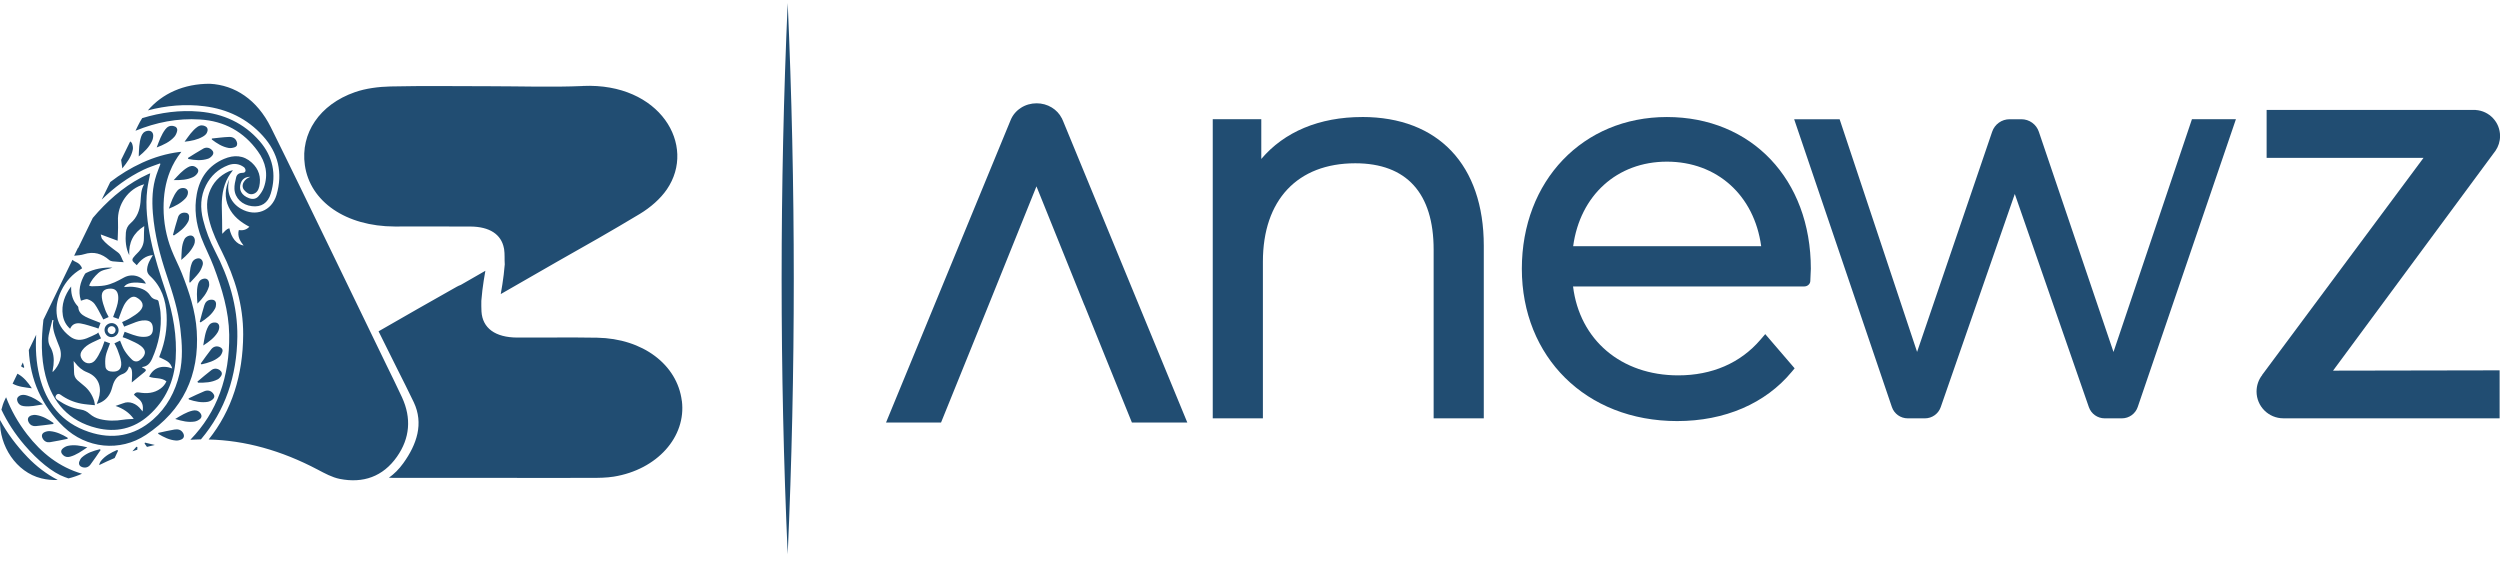 <svg width="163" height="37" viewBox="0 0 163 37" fill="none" xmlns="http://www.w3.org/2000/svg">
<g clip-path="url(#clip0_380_654)">
<path d="M51.358 0.197C51.885 12.125 51.889 24.211 51.358 36.139C50.828 24.211 50.832 12.125 51.358 0.197Z" fill="#214D72"/>
<path d="M88.814 7.63C86.025 7.63 83.736 8.592 82.236 10.364V7.772H79.071V27.274H82.341V17.059C82.341 13.043 84.592 10.646 88.362 10.646C91.706 10.646 93.473 12.591 93.473 16.275V27.274H96.743V16.023C96.743 10.765 93.779 7.628 88.814 7.628V7.63Z" fill="#214D72"/>
<path d="M108.682 7.63C103.202 7.63 99.224 11.79 99.224 17.525C99.224 23.26 103.389 27.454 109.35 27.454C112.452 27.454 115.108 26.311 116.823 24.24L117.01 24.015L115.094 21.784L114.779 22.151C113.475 23.671 111.622 24.474 109.42 24.474C105.698 24.474 102.991 22.162 102.563 18.677H117.633C117.856 18.677 118.033 18.512 118.033 18.31C118.033 18.164 118.042 18.02 118.051 17.885C118.06 17.754 118.067 17.631 118.067 17.525C118.067 11.7 114.206 7.63 108.678 7.63H108.682ZM108.682 10.54C111.952 10.54 114.379 12.737 114.829 16.052H102.57C103.02 12.737 105.433 10.54 108.682 10.54Z" fill="#214D72"/>
<path d="M137.799 22.947L132.932 8.59C132.768 8.102 132.309 7.774 131.794 7.774H131.027C130.512 7.774 130.056 8.1 129.889 8.588L124.994 22.945L119.943 7.774H116.979L123.35 26.536C123.5 26.979 123.916 27.276 124.384 27.276H125.504C125.97 27.276 126.383 26.982 126.536 26.543L131.365 12.647L136.193 26.543C136.346 26.982 136.76 27.276 137.225 27.276H138.348C138.815 27.276 139.229 26.979 139.38 26.536L145.782 7.772H142.915L137.801 22.945L137.799 22.947Z" fill="#214D72"/>
<path d="M69.289 7.844C69.282 7.83 69.277 7.814 69.271 7.801L69.237 7.718L69.228 7.709C69.084 7.421 68.857 7.18 68.573 7.007C68.281 6.829 67.939 6.735 67.588 6.735C67.217 6.735 66.86 6.838 66.556 7.036C66.253 7.234 66.023 7.508 65.893 7.832L57.768 27.551H61.355L63.282 22.792L64.579 19.587L67.577 12.15L70.703 19.902H70.708L72.046 23.219L73.8 27.548H77.412L69.291 7.839L69.289 7.844Z" fill="#214D72"/>
<path d="M162.714 9.818C162.896 9.546 163.004 9.22 163.004 8.869C163.004 7.965 162.3 7.227 161.41 7.171V7.167H147.784V10.295H158.012L147.487 24.452H147.496C147.264 24.748 147.127 25.122 147.127 25.527C147.127 26.491 147.91 27.274 148.874 27.274C148.89 27.274 148.908 27.274 148.924 27.274H162.975V24.146L152.115 24.166L162.714 9.818Z" fill="#214D72"/>
<path d="M38.006 5.608C35.987 5.696 33.956 5.622 31.932 5.622C29.773 5.622 27.614 5.588 25.457 5.637C24.679 5.655 23.845 5.763 23.143 6.008C20.827 6.816 19.583 8.696 19.876 10.763C20.213 13.153 22.561 14.761 25.736 14.768C27.383 14.772 29.031 14.759 30.677 14.77C31.916 14.779 32.683 15.276 32.856 16.185C32.856 16.205 32.861 16.223 32.868 16.243C32.919 16.572 32.886 16.907 32.91 17.237C32.847 18.112 32.649 19.174 32.649 19.174L36.313 17.069C38.13 16.047 39.938 15.018 41.71 13.951C42.419 13.524 43.062 12.957 43.476 12.353C45.448 9.478 43.035 5.385 38.008 5.604L38.006 5.608ZM1.536 23.986C1.552 23.97 1.565 23.955 1.581 23.939C1.552 23.835 1.522 23.734 1.489 23.633C1.448 23.716 1.41 23.797 1.37 23.88C1.426 23.916 1.48 23.95 1.536 23.986ZM13.028 8.194C12.978 8.21 12.929 8.233 12.886 8.262C12.531 8.511 12.304 8.869 12.034 9.24C12.477 9.193 12.87 9.112 13.228 8.907C13.291 8.871 13.352 8.826 13.403 8.775C13.536 8.64 13.574 8.446 13.5 8.329C13.421 8.208 13.192 8.138 13.03 8.192L13.028 8.194ZM5.049 19.943C4.756 19.616 4.639 19.227 4.639 18.796C4.639 18.755 4.639 18.715 4.637 18.677C4.217 19.248 3.987 19.859 4.097 20.561C4.151 20.903 4.302 21.195 4.572 21.436C4.709 21.105 4.986 21.042 5.269 21.092C5.602 21.15 5.926 21.269 6.254 21.364C6.31 21.38 6.367 21.404 6.418 21.425C6.47 21.287 6.511 21.177 6.555 21.058C6.524 21.045 6.497 21.031 6.47 21.02C6.169 20.896 5.856 20.795 5.568 20.646C5.328 20.523 5.121 20.345 5.105 20.035C5.105 20.003 5.076 19.97 5.051 19.943H5.049ZM11.33 11.743C11.793 11.748 12.207 11.73 12.589 11.545C12.697 11.493 12.801 11.403 12.866 11.305C12.978 11.138 12.931 11.003 12.76 10.893C12.582 10.778 12.407 10.814 12.241 10.911C11.89 11.116 11.631 11.417 11.328 11.743H11.33ZM5.096 16.169C5.413 15.517 5.732 14.865 6.049 14.21C6.164 14.075 6.279 13.943 6.398 13.812C7.334 12.793 8.391 11.932 9.659 11.354C9.704 11.334 9.751 11.316 9.796 11.298C9.729 11.655 9.645 11.997 9.603 12.346C9.466 13.452 9.607 14.543 9.832 15.627C10.075 16.808 10.46 17.946 10.835 19.088C11.294 20.487 11.546 21.924 11.454 23.397C11.361 24.85 10.797 26.105 9.702 27.083C8.719 27.958 7.554 28.216 6.295 27.904C4.495 27.458 3.425 26.262 2.966 24.494C2.656 23.291 2.694 22.075 2.831 20.851C2.831 20.851 2.831 20.849 2.831 20.847C3.461 19.544 4.091 18.242 4.723 16.94C4.788 16.999 4.864 17.048 4.952 17.082C5.143 17.159 5.274 17.296 5.352 17.489C5.334 17.505 5.321 17.52 5.303 17.529C4.716 17.865 4.291 18.348 3.996 18.951C3.767 19.419 3.65 19.911 3.693 20.435C3.744 21.069 4.052 21.544 4.554 21.931C4.914 22.209 5.267 22.205 5.651 22.059C5.879 21.973 6.094 21.863 6.313 21.758C6.353 21.737 6.382 21.692 6.403 21.674C6.484 21.838 6.537 21.951 6.589 22.061C6.396 22.151 6.198 22.239 6.005 22.335C5.753 22.461 5.519 22.612 5.355 22.848C5.26 22.985 5.215 23.131 5.276 23.296C5.433 23.712 5.91 23.829 6.198 23.494C6.369 23.296 6.484 23.044 6.603 22.805C6.69 22.628 6.744 22.434 6.814 22.25C6.933 22.295 7.046 22.338 7.174 22.385C7.158 22.43 7.138 22.477 7.122 22.524C7.043 22.754 6.938 22.976 6.893 23.212C6.85 23.435 6.852 23.671 6.875 23.898C6.891 24.065 7.017 24.189 7.187 24.215C7.63 24.285 7.959 24.141 7.9 23.615C7.869 23.334 7.75 23.06 7.655 22.787C7.603 22.641 7.52 22.506 7.46 22.385C7.588 22.324 7.7 22.27 7.826 22.209C7.921 22.425 7.997 22.662 8.123 22.864C8.258 23.078 8.427 23.278 8.611 23.453C8.748 23.584 8.946 23.608 9.11 23.487C9.468 23.226 9.612 22.886 9.191 22.558C8.953 22.371 8.651 22.261 8.373 22.126C8.251 22.068 8.121 22.03 7.997 21.985C8.042 21.863 8.085 21.746 8.127 21.631C8.224 21.668 8.314 21.701 8.402 21.733C8.764 21.868 9.126 22.003 9.522 21.955C9.846 21.915 9.983 21.735 9.967 21.386C9.954 21.065 9.796 20.905 9.477 20.889C9.189 20.876 8.928 20.968 8.667 21.076C8.478 21.155 8.285 21.224 8.096 21.296C8.06 21.22 8.008 21.103 7.961 21.002C8.141 20.914 8.328 20.84 8.496 20.734C8.71 20.602 8.933 20.471 9.108 20.293C9.468 19.927 9.281 19.599 8.901 19.394C8.708 19.29 8.532 19.371 8.382 19.509C8.114 19.751 7.993 20.078 7.873 20.406C7.826 20.539 7.774 20.669 7.727 20.799C7.608 20.754 7.491 20.712 7.374 20.669C7.43 20.516 7.489 20.368 7.541 20.219C7.644 19.92 7.738 19.616 7.705 19.293C7.671 18.969 7.496 18.809 7.19 18.818C6.787 18.829 6.596 19.012 6.641 19.412C6.67 19.675 6.765 19.931 6.852 20.183C6.911 20.354 7.008 20.514 7.086 20.671C6.958 20.73 6.846 20.779 6.735 20.829C6.713 20.786 6.688 20.732 6.661 20.683C6.502 20.392 6.364 20.087 6.171 19.821C6.07 19.68 5.885 19.565 5.714 19.513C5.593 19.477 5.436 19.567 5.278 19.605C5.278 19.601 5.274 19.59 5.269 19.576C5.08 18.962 5.229 18.4 5.537 17.865C5.552 17.835 5.588 17.811 5.62 17.795C6.157 17.525 6.733 17.431 7.331 17.446C7.028 17.579 6.67 17.559 6.405 17.806C6.155 18.038 5.939 18.285 5.811 18.625C5.881 18.643 5.935 18.668 5.989 18.665C6.272 18.654 6.558 18.661 6.834 18.611C7.28 18.53 7.678 18.319 8.071 18.101C8.602 17.804 9.265 17.988 9.513 18.494C8.73 18.348 8.253 18.429 8.085 18.717C8.267 18.71 8.463 18.681 8.654 18.701C9.115 18.751 9.547 18.865 9.816 19.299C9.906 19.443 10.053 19.518 10.223 19.547C10.266 19.553 10.325 19.603 10.334 19.641C10.385 19.877 10.444 20.116 10.464 20.354C10.556 21.413 10.347 22.416 9.918 23.386C9.783 23.687 9.609 23.892 9.272 23.928C9.268 23.928 9.265 23.943 9.261 23.955C9.308 23.977 9.358 23.997 9.403 24.022C9.538 24.099 9.542 24.159 9.423 24.256C9.139 24.49 8.856 24.721 8.591 24.937C8.64 24.143 8.618 24.006 8.409 23.892C8.355 24.123 8.226 24.301 8.002 24.382C7.637 24.512 7.453 24.787 7.349 25.14C7.302 25.302 7.259 25.468 7.185 25.617C7.008 25.976 6.726 26.217 6.308 26.338C6.353 26.217 6.391 26.127 6.421 26.033C6.641 25.342 6.515 24.596 5.669 24.267C5.35 24.143 5.096 23.916 4.889 23.642C4.867 23.613 4.842 23.586 4.801 23.541C4.813 23.806 4.826 24.042 4.828 24.279C4.828 24.481 4.896 24.652 5.044 24.787C5.181 24.91 5.325 25.025 5.467 25.142C5.793 25.405 6.011 25.74 6.137 26.136C6.162 26.212 6.166 26.296 6.189 26.419C5.87 26.386 5.579 26.37 5.298 26.318C4.806 26.226 4.352 26.03 3.945 25.733C3.843 25.659 3.74 25.664 3.666 25.761C3.591 25.857 3.609 25.958 3.708 26.037C3.738 26.06 3.767 26.082 3.796 26.102C4.244 26.404 4.729 26.62 5.262 26.701C5.496 26.736 5.676 26.835 5.845 26.982C6.04 27.15 6.261 27.265 6.513 27.326C7.019 27.449 7.523 27.452 8.033 27.366C8.26 27.328 8.494 27.33 8.719 27.312C8.438 26.912 8.033 26.635 7.532 26.467C7.7 26.395 7.876 26.359 8.038 26.291C8.42 26.127 8.897 26.3 9.198 26.707C9.223 26.741 9.252 26.775 9.297 26.826C9.364 26.462 9.279 26.186 9.002 25.974C8.906 25.9 8.818 25.812 8.73 25.736C8.822 25.583 8.924 25.567 9.068 25.59C9.565 25.675 10.046 25.643 10.473 25.331C10.639 25.209 10.768 25.054 10.851 24.863C10.511 24.591 10.082 24.708 9.724 24.56C9.99 23.977 10.561 23.773 11.229 24.022C11.175 23.817 11.065 23.658 10.898 23.552C10.738 23.449 10.559 23.377 10.376 23.285C10.397 23.23 10.419 23.168 10.444 23.105C10.763 22.277 10.907 21.42 10.864 20.534C10.817 19.558 10.523 18.674 9.787 17.997C9.585 17.811 9.562 17.624 9.612 17.395C9.636 17.287 9.67 17.179 9.717 17.082C9.789 16.934 9.877 16.792 9.969 16.63C9.499 16.668 9.189 16.934 8.917 17.291C8.845 17.221 8.786 17.156 8.719 17.1C8.606 17.006 8.609 16.902 8.69 16.799C8.773 16.693 8.865 16.59 8.964 16.495C9.236 16.234 9.387 15.926 9.382 15.541C9.378 15.285 9.396 15.029 9.405 14.741C8.694 15.186 8.379 15.818 8.427 16.641C8.195 16.169 8.166 15.676 8.206 15.168C8.226 14.914 8.334 14.705 8.517 14.55C8.937 14.188 9.108 13.713 9.16 13.185C9.198 12.789 9.171 12.384 9.403 12.013C8.359 12.292 7.633 13.34 7.693 14.437C7.707 14.698 7.693 14.961 7.687 15.222C7.684 15.386 7.673 15.55 7.669 15.694C7.313 15.562 6.967 15.434 6.567 15.285C6.605 15.416 6.609 15.519 6.661 15.582C6.776 15.724 6.906 15.854 7.048 15.971C7.255 16.142 7.473 16.299 7.689 16.459C7.907 16.619 7.925 16.889 8.071 17.096C7.808 17.075 7.572 17.064 7.338 17.039C7.262 17.03 7.176 16.999 7.12 16.952C6.639 16.535 6.108 16.374 5.478 16.576C5.276 16.641 5.055 16.652 4.842 16.673C4.84 16.673 4.837 16.673 4.835 16.673C4.916 16.504 4.997 16.335 5.08 16.167L5.096 16.169ZM3.463 24.229C3.861 23.815 4.138 23.215 3.848 22.554C3.803 22.452 3.765 22.349 3.726 22.245C3.562 21.802 3.376 21.364 3.486 20.869C3.463 20.867 3.441 20.862 3.418 20.86C3.335 21.191 3.241 21.517 3.175 21.85C3.126 22.104 3.137 22.369 3.272 22.603C3.49 22.981 3.535 23.386 3.488 23.808C3.472 23.952 3.445 24.094 3.421 24.242C3.443 24.236 3.454 24.236 3.461 24.229H3.463ZM7.109 21.953C6.884 21.868 6.76 21.593 6.839 21.368C6.922 21.134 7.199 21.006 7.433 21.092C7.666 21.177 7.792 21.454 7.705 21.686C7.615 21.922 7.343 22.043 7.109 21.953ZM7.181 21.764C7.318 21.818 7.462 21.755 7.516 21.618C7.57 21.481 7.509 21.339 7.372 21.285C7.237 21.231 7.091 21.294 7.037 21.429C6.983 21.564 7.048 21.71 7.183 21.764H7.181ZM1.549 26.48C1.961 26.534 2.359 26.44 2.8 26.365C2.462 26.093 2.136 25.895 1.763 25.785C1.588 25.733 1.412 25.713 1.246 25.823C1.124 25.904 1.086 26.01 1.131 26.149C1.196 26.354 1.347 26.455 1.549 26.482V26.48ZM2.332 27.782C2.717 27.751 3.099 27.69 3.481 27.643L3.486 27.575C3.139 27.332 2.777 27.123 2.352 27.058C2.253 27.042 2.139 27.054 2.044 27.085C1.817 27.162 1.761 27.341 1.88 27.551C1.981 27.728 2.148 27.798 2.332 27.782ZM2.078 25.317C1.819 24.926 1.552 24.596 1.167 24.38C1.158 24.375 1.147 24.371 1.136 24.366C1.032 24.582 0.927 24.798 0.823 25.014C0.828 25.016 0.832 25.018 0.834 25.021C1.21 25.223 1.628 25.257 2.078 25.317ZM9.909 9.202C9.96 9.092 9.992 8.959 9.99 8.838C9.983 8.595 9.812 8.484 9.576 8.538C9.373 8.586 9.265 8.727 9.202 8.912C9.065 9.317 9.063 9.739 9.045 10.2C9.414 9.899 9.722 9.602 9.909 9.202ZM1.761 28.313C1.169 27.546 0.72 26.741 0.396 25.9C0.371 25.949 0.349 25.999 0.324 26.048C0.22 26.262 0.146 26.485 0.092 26.709C0.474 27.521 0.978 28.295 1.606 29.028C2.454 30.02 3.441 30.827 4.219 31.104C4.302 31.135 4.383 31.162 4.464 31.192C4.761 31.122 5.055 31.018 5.348 30.888C3.868 30.458 2.708 29.543 1.761 28.313ZM7.977 10.976C8.292 10.585 8.566 10.221 8.658 9.76C8.683 9.638 8.658 9.496 8.618 9.38C8.591 9.303 8.546 9.251 8.487 9.224C8.292 9.625 8.096 10.025 7.898 10.425C7.918 10.603 7.948 10.787 7.975 10.976H7.977ZM15.313 9.595C15.452 9.544 15.493 9.416 15.445 9.267C15.378 9.056 15.216 8.918 14.935 8.928C14.559 8.939 14.186 8.995 13.813 9.031C13.813 9.051 13.81 9.074 13.808 9.094C14.139 9.346 14.487 9.573 14.906 9.647C15.036 9.67 15.189 9.643 15.315 9.595H15.313ZM15.796 11.271C15.592 11.271 15.441 11.372 15.396 11.566C15.337 11.813 15.272 12.074 15.286 12.323C15.315 12.921 15.79 13.367 16.424 13.443C17.029 13.518 17.467 13.245 17.654 12.622C18.036 11.359 17.791 10.203 16.934 9.209C15.904 8.017 14.557 7.412 13.008 7.277C11.728 7.164 10.482 7.333 9.272 7.702C9.171 7.859 9.076 8.026 8.993 8.197C8.939 8.307 8.885 8.415 8.834 8.525C10.178 7.976 11.573 7.697 13.037 7.79C14.62 7.889 15.882 8.577 16.808 9.861C17.326 10.576 17.508 11.37 17.204 12.224C17.13 12.431 16.999 12.627 16.853 12.796C16.691 12.982 16.464 13.009 16.228 12.919C15.747 12.739 15.547 12.364 15.702 11.93C15.796 11.667 16.019 11.518 16.316 11.532C16.134 11.601 15.981 11.707 15.884 11.883C15.79 12.053 15.796 12.254 15.927 12.4C16.071 12.559 16.241 12.701 16.473 12.654C16.732 12.6 16.853 12.391 16.905 12.157C17.035 11.552 16.876 11.024 16.419 10.605C15.877 10.11 15.257 10.086 14.607 10.36C13.588 10.794 13.026 11.592 12.83 12.656C12.652 13.623 12.776 14.572 13.12 15.485C13.365 16.131 13.694 16.742 13.936 17.388C14.474 18.818 14.921 20.282 14.944 21.823C14.982 24.578 14.155 26.88 12.412 28.671C12.641 28.657 12.873 28.648 13.102 28.646C14.688 26.77 15.445 24.517 15.475 21.953C15.497 19.963 14.928 18.116 14.017 16.365C13.68 15.715 13.419 15.04 13.242 14.332C13.048 13.558 13.064 12.807 13.43 12.083C13.743 11.464 14.224 11.024 14.87 10.774C15.232 10.634 15.587 10.666 15.906 10.9C15.965 10.943 16.012 11.048 16.01 11.122C16.005 11.23 15.911 11.271 15.803 11.269L15.796 11.271ZM6.632 13.014C7.435 12.229 8.332 11.561 9.367 11.064C9.711 10.9 10.077 10.787 10.435 10.652C10.442 10.668 10.448 10.686 10.457 10.702C10.372 10.934 10.277 11.163 10.199 11.397C9.927 12.211 9.9 13.052 9.967 13.898C10.079 15.294 10.428 16.641 10.873 17.961C11.256 19.097 11.62 20.235 11.759 21.431C11.874 22.414 11.933 23.395 11.703 24.371C11.427 25.54 10.882 26.563 9.972 27.36C8.739 28.437 7.318 28.671 5.789 28.158C4.019 27.566 3 26.28 2.568 24.499C2.352 23.61 2.307 22.72 2.359 21.825C2.199 22.158 2.037 22.491 1.878 22.823C1.968 24.753 2.699 26.435 4.154 27.832C5.629 29.246 7.819 29.478 9.513 28.356C11.93 26.755 13.01 24.461 12.828 21.584C12.745 20.275 12.335 19.032 11.854 17.817C11.647 17.298 11.382 16.805 11.179 16.284C10.837 15.407 10.666 14.491 10.664 13.549C10.664 12.73 10.779 11.932 11.087 11.167C11.267 10.72 11.503 10.306 11.825 9.899C11.762 9.904 11.73 9.904 11.699 9.908C10.855 10.014 10.05 10.254 9.277 10.607C8.519 10.954 7.826 11.379 7.19 11.869C7.005 12.249 6.819 12.629 6.634 13.007L6.632 13.014ZM13.242 9.697C12.904 9.886 12.58 10.097 12.252 10.299C12.261 10.322 12.27 10.344 12.281 10.367C12.711 10.45 13.145 10.488 13.57 10.347C13.671 10.313 13.77 10.23 13.84 10.142C13.95 10.002 13.921 9.87 13.788 9.753C13.619 9.607 13.424 9.593 13.244 9.694L13.242 9.697ZM11.55 8.536C11.586 8.361 11.478 8.248 11.301 8.215C11.076 8.17 10.907 8.264 10.779 8.435C10.518 8.779 10.379 9.182 10.217 9.616C10.669 9.44 11.067 9.258 11.366 8.923C11.458 8.82 11.523 8.673 11.55 8.536ZM3.261 28.83C3.648 28.772 4.03 28.684 4.412 28.61C4.412 28.587 4.41 28.563 4.408 28.54C4.052 28.326 3.681 28.147 3.261 28.111C3.146 28.102 3.018 28.126 2.912 28.174C2.721 28.259 2.687 28.423 2.791 28.605C2.897 28.788 3.072 28.86 3.259 28.832L3.261 28.83ZM13.941 21.027C13.774 21.045 13.66 21.132 13.581 21.276C13.374 21.652 13.331 22.07 13.251 22.527C13.637 22.277 13.966 22.032 14.186 21.677C14.245 21.582 14.285 21.465 14.294 21.355C14.312 21.123 14.172 21.006 13.941 21.029V21.027ZM13.237 18.182C13.032 18.238 12.94 18.391 12.897 18.58C12.807 18.973 12.841 19.369 12.873 19.796C13.21 19.459 13.489 19.122 13.621 18.688C13.649 18.602 13.642 18.499 13.626 18.409C13.588 18.206 13.435 18.125 13.237 18.182ZM12.256 15.393C12.166 15.431 12.07 15.508 12.027 15.593C11.816 16.009 11.847 16.464 11.82 16.947C12.18 16.65 12.47 16.351 12.65 15.962C12.688 15.879 12.709 15.78 12.706 15.688C12.702 15.418 12.504 15.283 12.256 15.393ZM13.059 16.866C12.913 16.801 12.679 16.882 12.571 17.035C12.544 17.073 12.524 17.116 12.506 17.161C12.351 17.561 12.362 17.979 12.344 18.398C12.36 18.409 12.376 18.418 12.391 18.429C12.582 18.22 12.789 18.02 12.96 17.795C13.073 17.649 13.156 17.471 13.21 17.293C13.268 17.105 13.183 16.927 13.055 16.868L13.059 16.866ZM13.774 19.54C13.534 19.547 13.39 19.693 13.325 19.898C13.21 20.257 13.122 20.624 13.023 20.988L13.084 21.018C13.453 20.777 13.806 20.518 14.022 20.116C14.067 20.032 14.087 19.925 14.087 19.83C14.087 19.632 13.97 19.533 13.774 19.54ZM14.328 22.625C14.105 22.536 13.912 22.601 13.774 22.77C13.534 23.071 13.316 23.39 13.088 23.703C13.104 23.721 13.12 23.739 13.136 23.757C13.565 23.662 13.988 23.541 14.328 23.239C14.411 23.165 14.469 23.044 14.501 22.934C14.541 22.79 14.469 22.684 14.325 22.625H14.328ZM26.213 25.909C25.889 25.207 25.543 24.515 25.206 23.82C23.962 21.249 22.721 18.679 21.472 16.11C20.206 13.504 18.947 10.893 17.658 8.298C16.763 6.496 15.31 5.545 13.684 5.462C11.982 5.455 10.572 6.105 9.643 7.196C10.844 6.883 12.076 6.766 13.338 6.928C14.825 7.117 16.12 7.733 17.134 8.856C18.142 9.969 18.454 11.271 18.025 12.719C17.712 13.767 16.66 14.158 15.709 13.612C15.043 13.227 14.755 12.55 14.928 11.775C14.935 11.745 14.942 11.716 14.948 11.687C14.674 12.287 14.622 12.895 14.91 13.502C15.191 14.095 15.679 14.48 16.259 14.784C16.064 14.991 15.832 15.036 15.569 15.004C15.468 15.409 15.648 15.715 15.884 16.009C15.427 15.931 15.092 15.526 14.955 14.885C14.748 14.932 14.643 15.101 14.492 15.245C14.492 15.193 14.487 15.157 14.487 15.119C14.481 14.624 14.483 14.129 14.465 13.634C14.438 12.901 14.517 12.191 14.881 11.539C14.964 11.39 15.077 11.255 15.187 11.098C15.101 11.122 15.007 11.134 14.926 11.172C14.301 11.457 13.867 11.921 13.637 12.573C13.403 13.239 13.507 13.891 13.691 14.545C13.876 15.204 14.17 15.816 14.474 16.423C15.322 18.119 15.864 19.902 15.855 21.811C15.843 24.454 15.121 26.757 13.604 28.655C15.972 28.711 18.342 29.368 20.712 30.618C21.173 30.861 21.655 31.126 22.154 31.225C23.665 31.524 24.967 31.086 25.885 29.773C26.726 28.572 26.834 27.261 26.213 25.911V25.909ZM1.781 29.791C1.055 29.035 0.463 28.232 0.002 27.386C-0.056 29.062 1.052 30.782 2.69 31.187C3.061 31.279 3.418 31.311 3.767 31.293C3.036 30.915 2.375 30.411 1.779 29.791H1.781ZM12.272 14.442C12.322 14.35 12.335 14.228 12.331 14.122C12.322 13.947 12.211 13.864 12.036 13.864C11.827 13.864 11.669 13.97 11.609 14.156C11.483 14.539 11.384 14.93 11.276 15.317C11.298 15.328 11.321 15.339 11.343 15.35C11.712 15.11 12.061 14.842 12.274 14.442H12.272ZM14.406 24.528C14.508 24.377 14.472 24.236 14.325 24.13C14.143 24.002 13.945 24.009 13.779 24.134C13.466 24.371 13.172 24.631 12.87 24.883C12.884 24.906 12.897 24.926 12.911 24.949C13.352 24.958 13.79 24.944 14.195 24.733C14.278 24.69 14.352 24.609 14.406 24.528ZM12.194 12.789C12.288 12.613 12.274 12.429 12.169 12.337C12.052 12.233 11.82 12.231 11.667 12.337C11.624 12.366 11.584 12.402 11.553 12.443C11.289 12.778 11.159 13.173 11.011 13.605C11.431 13.439 11.793 13.248 12.085 12.942C12.128 12.897 12.164 12.843 12.194 12.789ZM5.379 30.463C5.586 30.524 5.768 30.458 5.888 30.301C6.126 29.991 6.34 29.66 6.562 29.338C6.544 29.323 6.529 29.307 6.511 29.289C6.088 29.395 5.672 29.523 5.337 29.824C5.26 29.894 5.202 30 5.168 30.101C5.112 30.279 5.199 30.409 5.377 30.461L5.379 30.463ZM6.564 30.078C6.513 30.146 6.481 30.238 6.463 30.326C6.801 30.159 7.138 30.004 7.475 29.863C7.55 29.703 7.624 29.543 7.7 29.384C7.68 29.368 7.66 29.354 7.637 29.338C7.232 29.514 6.843 29.718 6.564 30.076V30.078ZM8.631 29.424C8.739 29.388 8.845 29.354 8.953 29.32C8.953 29.262 8.955 29.203 8.957 29.145C8.935 29.141 8.915 29.136 8.892 29.129C8.8 29.224 8.712 29.323 8.631 29.424ZM4.567 29.777C4.977 29.665 5.312 29.422 5.692 29.165C5.244 29.057 4.84 28.979 4.428 29.069C4.307 29.096 4.181 29.163 4.088 29.248C3.947 29.377 3.965 29.527 4.1 29.662C4.232 29.793 4.392 29.826 4.567 29.777ZM9.427 28.918C9.477 28.992 9.529 29.066 9.582 29.138C9.753 29.093 9.924 29.051 10.095 29.012C9.882 28.958 9.666 28.909 9.45 28.857C9.443 28.878 9.434 28.898 9.427 28.918ZM13.026 27.332C13.176 27.211 13.167 27.051 13.037 26.905C12.902 26.755 12.731 26.73 12.546 26.775C12.149 26.871 11.809 27.087 11.422 27.317C11.867 27.454 12.27 27.551 12.688 27.485C12.805 27.467 12.931 27.407 13.023 27.332H13.026ZM13.572 26.192C13.678 26.172 13.79 26.109 13.871 26.035C14.008 25.911 14.002 25.772 13.88 25.632C13.725 25.45 13.518 25.428 13.32 25.509C12.972 25.65 12.636 25.819 12.295 25.976C12.299 25.999 12.304 26.021 12.31 26.044C12.72 26.179 13.138 26.273 13.574 26.195L13.572 26.192ZM11.831 28.65C12.007 28.565 12.034 28.405 11.939 28.236C11.813 28.012 11.6 27.969 11.379 28.005C11.022 28.061 10.671 28.151 10.318 28.225C10.318 28.245 10.318 28.268 10.318 28.288C10.675 28.502 11.044 28.691 11.469 28.722C11.588 28.731 11.723 28.702 11.831 28.65ZM44.454 26.134C44.157 23.768 41.906 22.072 38.933 22.018C37.199 21.987 35.461 22.018 33.727 22.009C32.285 22.003 31.457 21.393 31.392 20.305C31.379 20.073 31.381 19.841 31.383 19.612C31.444 18.735 31.646 17.655 31.646 17.655L30.045 18.575C29.948 18.611 29.859 18.652 29.782 18.695C28.212 19.574 26.312 20.667 24.682 21.602C25.091 22.425 25.5 23.248 25.912 24.074C26.269 24.791 26.636 25.502 26.978 26.226C27.634 27.614 27.185 28.963 26.296 30.2C26.015 30.591 25.7 30.904 25.356 31.147C25.48 31.153 25.588 31.158 25.671 31.158C27.785 31.16 30.234 31.158 32.348 31.158C34.417 31.158 36.488 31.165 38.557 31.158C39.045 31.158 39.542 31.153 40.015 31.077C42.844 30.62 44.753 28.486 44.458 26.136L44.454 26.134Z" fill="#214D72"/>
</g>
<defs>
<clipPath id="clip0_380_654">
<rect width="163" height="35.942" fill="white" transform="translate(0 0.197)"/>
</clipPath>
</defs>
</svg>

